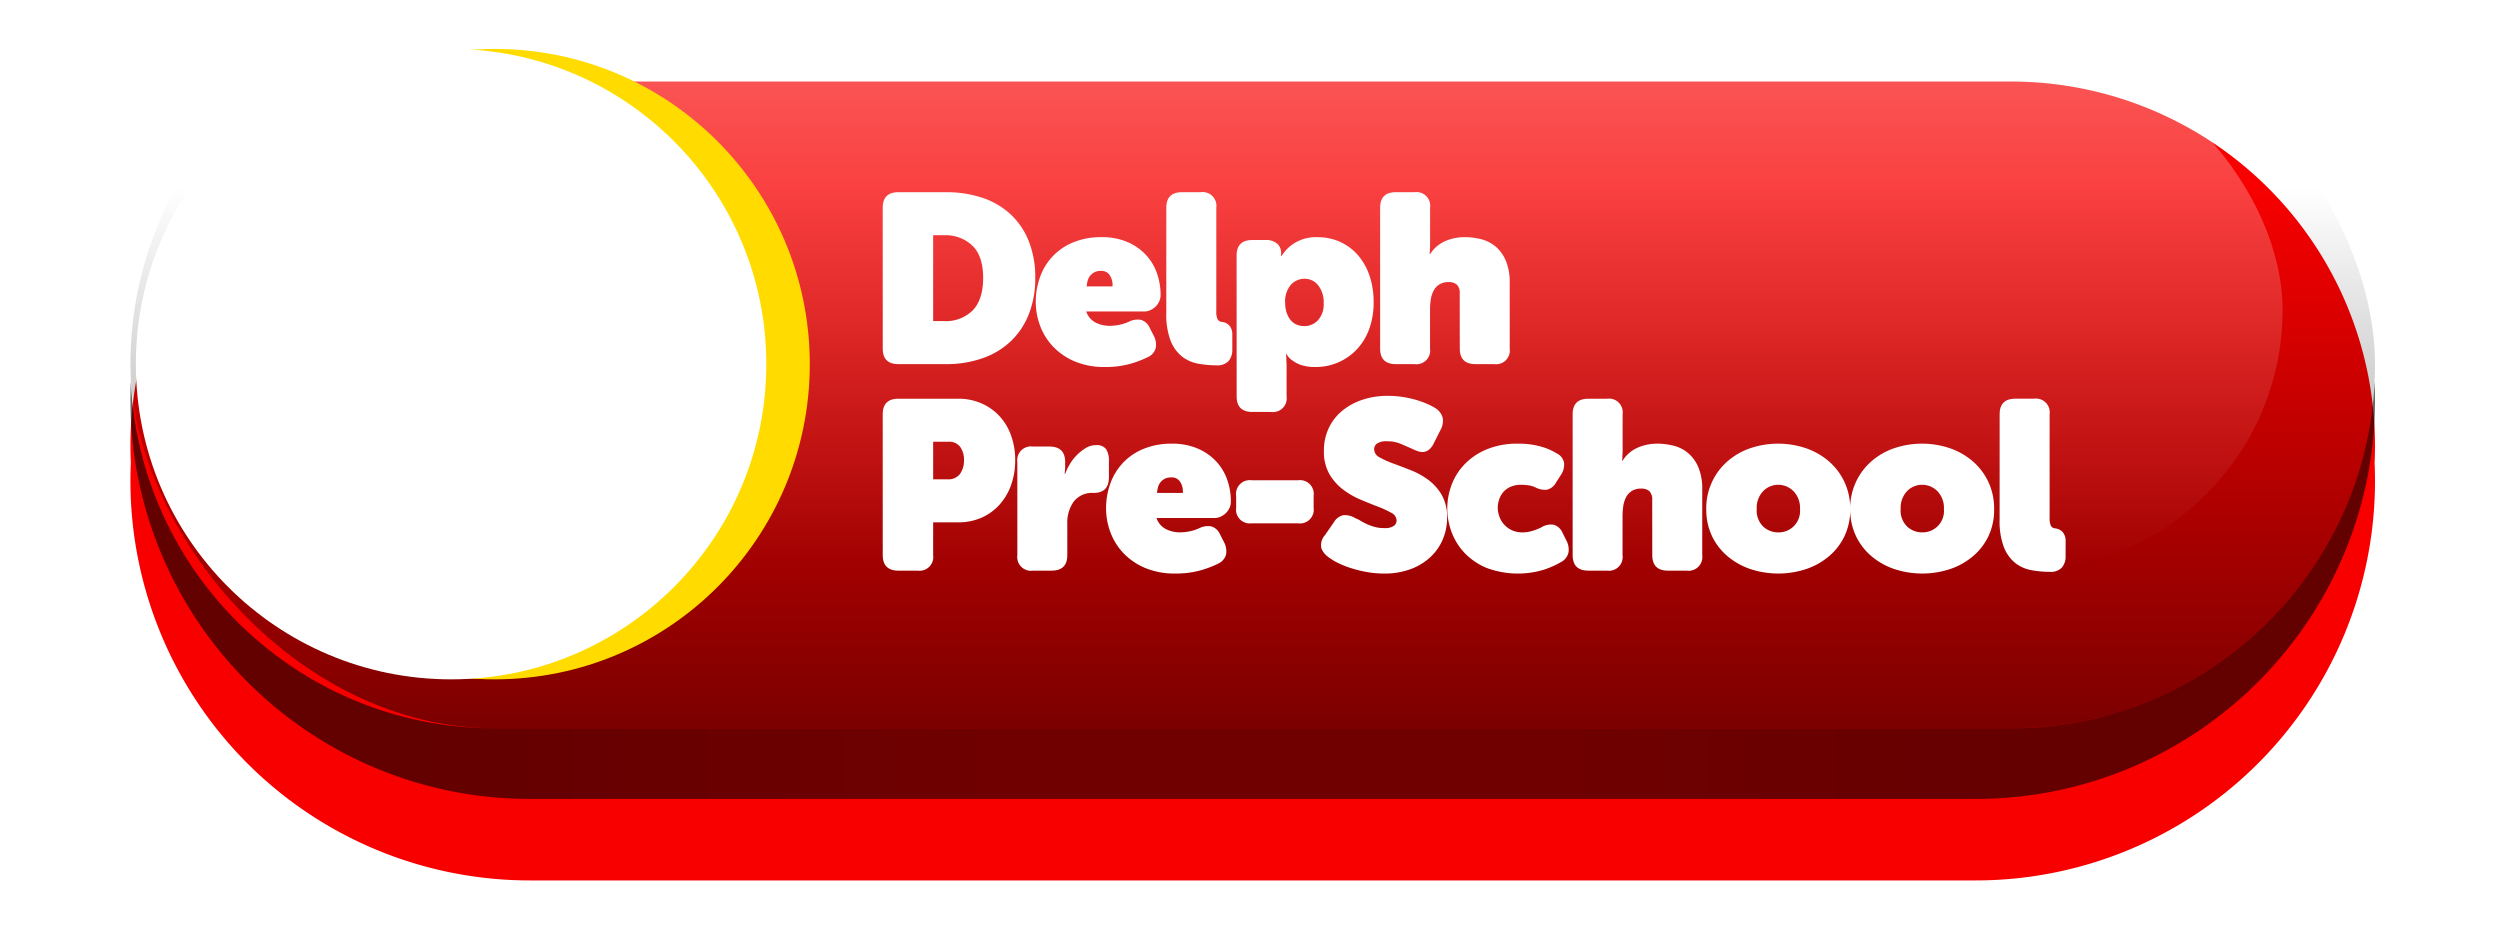 <svg xmlns="http://www.w3.org/2000/svg" xmlns:xlink="http://www.w3.org/1999/xlink" width="460" height="175" viewBox="0 0 460 175">
  <defs>
    <style>
      .cls-1 {
        clip-path: url(#clip-pre-school-delp);
      }

      .cls-2 {
        fill: #f80000;
      }

      .cls-3 {
        mix-blend-mode: multiply;
        fill: url(#linear-gradient);
      }

      .cls-3, .cls-5 {
        isolation: isolate;
      }

      .cls-4 {
        fill: url(#linear-gradient-2);
      }

      .cls-5 {
        opacity: 0.35;
        mix-blend-mode: lighten;
        fill: url(#linear-gradient-3);
      }

      .cls-6 {
        fill: #FFDB00;
      }

      .cls-7 {
        fill: #fff;
      }

      .cls-8 {
        fill: #FFF;
      }

      .cls-9 {
        filter: url(#Ellipse_22);
      }

      .cls-10 {
        filter: url(#main-colour);
      }
    </style>
    <filter id="main-colour" x="7.5" y="-1.5" width="446" height="180" filterUnits="userSpaceOnUse">
      <feOffset dy="15" input="SourceAlpha"/>
      <feGaussianBlur stdDeviation="5.5" result="blur"/>
      <feFlood flood-opacity="0.396"/>
      <feComposite operator="in" in2="blur"/>
      <feComposite in="SourceGraphic"/>
    </filter>
    <linearGradient id="linear-gradient" x1="0.13" y1="1" x2="0.877" y2="1" gradientUnits="objectBoundingBox">
      <stop offset="0" stop-opacity="0.6"/>
      <stop offset="0.345" stop-opacity="0.549"/>
      <stop offset="0.68" stop-opacity="0.549"/>
      <stop offset="1" stop-opacity="0.6"/>
    </linearGradient>
    <linearGradient id="linear-gradient-2" x1="0.5" y1="0.258" x2="0.5" y2="1" gradientUnits="objectBoundingBox">
      <stop offset="0" stop-opacity="0"/>
      <stop offset="1" stop-opacity="0.502"/>
    </linearGradient>
    <linearGradient id="linear-gradient-3" x1="0.5" x2="0.5" y2="1" gradientUnits="objectBoundingBox">
      <stop offset="0" stop-color="#FFF"/>
      <stop offset="0.655" stop-color="#fff" stop-opacity="0.31"/>
      <stop offset="1" stop-color="#fff" stop-opacity="0"/>
    </linearGradient>
    <filter id="Ellipse_22">
      <feOffset dx="-8" input="SourceAlpha"/>
      <feGaussianBlur stdDeviation="3" result="blur-2"/>
      <feFlood flood-opacity="0.302" result="color"/>
      <feComposite operator="out" in="SourceGraphic" in2="blur-2"/>
      <feComposite operator="in" in="color"/>
      <feComposite operator="in" in2="SourceGraphic"/>
    </filter>
    <clipPath id="clip-pre-school-delp">
      <rect width="460" height="175"/>
    </clipPath>
  </defs>
  <g id="pre-school-delp" class="cls-1">
    <g id="button-master" transform="translate(24)">
      <g class="cls-10" transform="matrix(1, 0, 0, 1, -24, 0)">
        <path id="main-colour-2" data-name="main-colour" class="cls-2" d="M-1060.5,911a73.5,73.5,0,0,1-73.5-73.5q0-1.672.074-3.326Q-1134,832.6-1134,831a67,67,0,0,1,67-67h279a67,67,0,0,1,67,67q0,1.6-.074,3.175.074,1.654.074,3.326A73.5,73.5,0,0,1-794.5,911Z" transform="translate(1158 -764)"/>
      </g>
      <path id="lower-shadow" class="cls-3" d="M-794.5,911h-266a73.043,73.043,0,0,1-28.61-5.776,73.5,73.5,0,0,1-12.485-6.777,74.025,74.025,0,0,1-10.878-8.975,74.03,74.03,0,0,1-8.975-10.878,73.494,73.494,0,0,1-6.776-12.485A73.041,73.041,0,0,1-1134,837.5c0-1.1.025-2.216.074-3.326l0-.089a66.459,66.459,0,0,0,6.068,24.969,67.107,67.107,0,0,0,6.32,10.868,67.527,67.527,0,0,0,8.18,9.448,67.456,67.456,0,0,0,9.792,7.779,66.967,66.967,0,0,0,11.156,5.863A66.626,66.626,0,0,0-1067,898h279a66.624,66.624,0,0,0,25.411-4.987,66.967,66.967,0,0,0,11.155-5.862,67.456,67.456,0,0,0,9.791-7.778,67.522,67.522,0,0,0,8.18-9.446,67.107,67.107,0,0,0,6.321-10.866,66.453,66.453,0,0,0,6.067-24.867c.05,1.105.075,2.218.075,3.306a73.037,73.037,0,0,1-5.776,28.609,73.5,73.5,0,0,1-6.777,12.485,74.029,74.029,0,0,1-8.975,10.878,74.028,74.028,0,0,1-10.878,8.975,73.506,73.506,0,0,1-12.485,6.777A73.042,73.042,0,0,1-794.5,911Z" transform="translate(1134 -764)"/>
      <rect id="upper-grad" class="cls-4" width="413" height="134" rx="67"/>
      <rect id="highlight" class="cls-5" width="379" height="96" rx="48" transform="translate(17 9)"/>
      <g data-type="innerShadowGroup">
        <circle id="Ellipse_22-2" data-name="Ellipse 22" class="cls-6" cx="58" cy="58" r="58" transform="translate(9 9)"/>
        <g class="cls-9" transform="matrix(1, 0, 0, 1, -24, 0)">
          <circle id="Ellipse_22-3" data-name="Ellipse 22" class="cls-7" cx="58" cy="58" r="58" transform="translate(33 9)"/>
        </g>
      </g>
    </g>
    <path id="Path_1818" data-name="Path 1818" class="cls-8" d="M2.42,13.224q0-2.86,2.9-2.86H16.28a10.528,10.528,0,0,1,4.312.858,9.988,9.988,0,0,1,3.322,2.354,10.32,10.32,0,0,1,2.134,3.586,13.288,13.288,0,0,1,.748,4.51,13.423,13.423,0,0,1-.748,4.554,10.8,10.8,0,0,1-2.134,3.63,9.7,9.7,0,0,1-3.322,2.4,10.528,10.528,0,0,1-4.312.858H11.7V39.14A2.528,2.528,0,0,1,8.844,42H5.324q-2.9,0-2.9-2.86ZM14.3,25.192a2.664,2.664,0,0,0,2.376-1.034,4.311,4.311,0,0,0,.7-2.486,4.1,4.1,0,0,0-.682-2.42,2.527,2.527,0,0,0-2.222-.968H11.7v6.908Zm12.892-3.168a2.528,2.528,0,0,1,2.86-2.86h3.036q2.9,0,2.9,2.86v.88q0,.264-.022.484t-.022.4a1.636,1.636,0,0,0-.044.4h.088a10.448,10.448,0,0,1,.792-1.672,8.722,8.722,0,0,1,2.97-3.058,3.617,3.617,0,0,1,1.914-.55,2.1,2.1,0,0,1,1.87.748,3.84,3.84,0,0,1,.506,2.156V24.8q0,2.9-2.816,2.9a4.269,4.269,0,0,0-3.652,1.584,6.64,6.64,0,0,0-1.188,4.092V39.14q0,2.86-2.9,2.86H30.052a2.528,2.528,0,0,1-2.86-2.86ZM43.516,30.56a13.349,13.349,0,0,1,.792-4.6,10.7,10.7,0,0,1,6.138-6.38,13.318,13.318,0,0,1,5.17-.946,11.864,11.864,0,0,1,4.664.858,10.084,10.084,0,0,1,3.41,2.31,9.6,9.6,0,0,1,2.09,3.388,12.009,12.009,0,0,1,.7,4.136,2.727,2.727,0,0,1-.22,1.056,3.1,3.1,0,0,1-.616.946,3.43,3.43,0,0,1-.968.7,2.717,2.717,0,0,1-1.232.286H52.8a3.557,3.557,0,0,0,1.782,2.068,5.757,5.757,0,0,0,2.486.572,9.415,9.415,0,0,0,1.76-.176,8.057,8.057,0,0,0,1.8-.572,3.574,3.574,0,0,1,2.244-.352,2.575,2.575,0,0,1,1.628,1.5l.7,1.364a3.535,3.535,0,0,1,.4,2.288A2.576,2.576,0,0,1,64.2,40.68a18.619,18.619,0,0,1-3.344,1.276,16.536,16.536,0,0,1-4.576.572,13.942,13.942,0,0,1-5.654-1.056A11.807,11.807,0,0,1,46.64,38.7a11.271,11.271,0,0,1-2.354-3.85A12.562,12.562,0,0,1,43.516,30.56ZM57.64,27.7a3.252,3.252,0,0,0-.44-1.958,1.8,1.8,0,0,0-1.672-.9A2.556,2.556,0,0,0,54.3,25.1a2.508,2.508,0,0,0-.792.66,2.465,2.465,0,0,0-.44.9,6.093,6.093,0,0,0-.176,1.034Zm12.672,5.588a2.528,2.528,0,0,1-2.86-2.86v-2.2a2.528,2.528,0,0,1,2.86-2.86h8.536a2.528,2.528,0,0,1,2.86,2.86v2.2a2.528,2.528,0,0,1-2.86,2.86Zm14.036,6.16a3.533,3.533,0,0,1-1.21-1.54,2.7,2.7,0,0,1,.638-2.42l1.672-2.42a2.648,2.648,0,0,1,1.738-1.276,3.664,3.664,0,0,1,2.222.572,4.559,4.559,0,0,1,.9.44,12.065,12.065,0,0,0,1.166.616,9.345,9.345,0,0,0,1.452.528,6.392,6.392,0,0,0,1.716.22,2.942,2.942,0,0,0,1.848-.418,1.27,1.27,0,0,0,.484-.99,1.647,1.647,0,0,0-.99-1.408A17.6,17.6,0,0,0,93.5,30.208q-1.5-.572-3.212-1.3a14.694,14.694,0,0,1-3.212-1.87A9.671,9.671,0,0,1,84.59,24.2a8.307,8.307,0,0,1-.99-4.246,9.644,9.644,0,0,1,.88-4.158,9.205,9.205,0,0,1,2.464-3.19,11.513,11.513,0,0,1,3.74-2.046,14.527,14.527,0,0,1,4.664-.726,18.069,18.069,0,0,1,2.684.2,19.138,19.138,0,0,1,2.464.528,16.47,16.47,0,0,1,2.09.748,11.594,11.594,0,0,1,1.562.814,2.985,2.985,0,0,1,1.32,1.826,3.4,3.4,0,0,1-.4,2.134L103.8,18.592a3.229,3.229,0,0,1-.858,1.144,2.007,2.007,0,0,1-.946.418,2.339,2.339,0,0,1-1.034-.11,7.56,7.56,0,0,1-1.078-.44q-1.188-.528-2.222-.968a6.207,6.207,0,0,0-2.442-.44,3.06,3.06,0,0,0-1.848.418,1.272,1.272,0,0,0-.528,1.034,1.7,1.7,0,0,0,.99,1.5,16.216,16.216,0,0,0,2.486,1.122q1.5.55,3.234,1.232a14.178,14.178,0,0,1,3.234,1.782,9.232,9.232,0,0,1,2.486,2.772,8.185,8.185,0,0,1,.99,4.224,10.079,10.079,0,0,1-.77,3.916,9.531,9.531,0,0,1-2.244,3.256,10.869,10.869,0,0,1-3.63,2.244,13.692,13.692,0,0,1-4.972.836,17.676,17.676,0,0,1-3.19-.286,23.059,23.059,0,0,1-2.926-.726,16.576,16.576,0,0,1-2.442-.99A10.314,10.314,0,0,1,84.348,39.448ZM106.3,30.56a12.368,12.368,0,0,1,.792-4.334,11.006,11.006,0,0,1,2.42-3.828,12.1,12.1,0,0,1,4.07-2.728,14.527,14.527,0,0,1,5.7-1.034,14.889,14.889,0,0,1,4.312.55,11.581,11.581,0,0,1,2.948,1.3,2.343,2.343,0,0,1,1.254,1.738A3.448,3.448,0,0,1,127.2,24.4l-.88,1.364a2.59,2.59,0,0,1-1.672,1.342,3.75,3.75,0,0,1-2.2-.462,4.853,4.853,0,0,0-1.276-.352A9.657,9.657,0,0,0,119.9,26.2a4.7,4.7,0,0,0-2.024.4,3.7,3.7,0,0,0-1.342,1.034,4.059,4.059,0,0,0-.726,1.386,4.544,4.544,0,0,0,.022,2.86,4.369,4.369,0,0,0,.792,1.474,4.479,4.479,0,0,0,1.43,1.144,4.594,4.594,0,0,0,2.156.462,6.17,6.17,0,0,0,1.628-.242,9.668,9.668,0,0,0,1.76-.682,3.354,3.354,0,0,1,2.288-.484,2.575,2.575,0,0,1,1.628,1.5l.66,1.32a3.513,3.513,0,0,1,.44,2.222,2.6,2.6,0,0,1-1.232,1.738,16.653,16.653,0,0,1-3.322,1.5,16.476,16.476,0,0,1-10.45-.308,11.887,11.887,0,0,1-4.048-2.706,11.234,11.234,0,0,1-2.442-3.85A12.364,12.364,0,0,1,106.3,30.56Zm37.708-1.5a2.186,2.186,0,0,0-.528-1.694,2.2,2.2,0,0,0-1.5-.462,3.15,3.15,0,0,0-1.738.44,3,3,0,0,0-1.056,1.166,5.16,5.16,0,0,0-.506,1.628,12.3,12.3,0,0,0-.132,1.782V39.14A2.528,2.528,0,0,1,135.7,42h-3.432q-2.9,0-2.9-2.86V13.224q0-2.86,2.9-2.86H135.7a2.528,2.528,0,0,1,2.86,2.86V19.78q0,.484-.022.836t-.022.616a3.818,3.818,0,0,0-.044.528h.088a6.271,6.271,0,0,1,2.794-2.4,8.9,8.9,0,0,1,3.542-.726,12.471,12.471,0,0,1,3.036.374,6.629,6.629,0,0,1,2.662,1.342,7.013,7.013,0,0,1,1.892,2.6,10.2,10.2,0,0,1,.726,4.136V39.14a2.528,2.528,0,0,1-2.86,2.86h-3.432q-2.9,0-2.9-2.86Zm9.944,1.628a11.446,11.446,0,0,1,3.85-8.756,12.568,12.568,0,0,1,4.2-2.442,16.005,16.005,0,0,1,10.34,0,12.819,12.819,0,0,1,4.224,2.442,11.41,11.41,0,0,1,2.838,3.806,11.591,11.591,0,0,1,1.034,4.95A11.3,11.3,0,0,1,179.41,35.6a11.073,11.073,0,0,1-2.838,3.718,12.981,12.981,0,0,1-4.2,2.376,16.4,16.4,0,0,1-10.34,0,12.981,12.981,0,0,1-4.2-2.376A11.073,11.073,0,0,1,154.99,35.6,11.3,11.3,0,0,1,153.956,30.692Zm9.284,0a4.091,4.091,0,0,0,1.188,3.19A4,4,0,0,0,167.2,34.96a3.929,3.929,0,0,0,4-4.268,4.4,4.4,0,0,0-1.21-3.322A3.908,3.908,0,0,0,167.2,26.2a3.834,3.834,0,0,0-2.772,1.166A4.445,4.445,0,0,0,163.24,30.692Zm17.2,0a11.446,11.446,0,0,1,3.85-8.756,12.568,12.568,0,0,1,4.2-2.442,16.005,16.005,0,0,1,10.34,0,12.819,12.819,0,0,1,4.224,2.442,11.41,11.41,0,0,1,2.838,3.806,11.591,11.591,0,0,1,1.034,4.95A11.3,11.3,0,0,1,205.9,35.6a11.073,11.073,0,0,1-2.838,3.718,12.981,12.981,0,0,1-4.2,2.376,16.4,16.4,0,0,1-10.34,0,12.981,12.981,0,0,1-4.2-2.376,11.073,11.073,0,0,1-2.838-3.718A11.3,11.3,0,0,1,180.444,30.692Zm9.284,0a4.091,4.091,0,0,0,1.188,3.19,4,4,0,0,0,2.772,1.078,3.929,3.929,0,0,0,4-4.268,4.4,4.4,0,0,0-1.21-3.322,3.908,3.908,0,0,0-2.794-1.166,3.834,3.834,0,0,0-2.772,1.166A4.445,4.445,0,0,0,189.728,30.692Zm18.216-17.468q0-2.86,2.9-2.86h3.432a2.528,2.528,0,0,1,2.86,2.86V32.276a3.318,3.318,0,0,0,.22,1.43.943.943,0,0,0,.7.506,2.214,2.214,0,0,1,1.474.682,2.472,2.472,0,0,1,.55,1.738v2.684a3.125,3.125,0,0,1-.682,2.112,2.788,2.788,0,0,1-2.222.792,18.662,18.662,0,0,1-3.388-.308,6.741,6.741,0,0,1-2.97-1.32,7.014,7.014,0,0,1-2.09-2.9,13.49,13.49,0,0,1-.792-5.1Z" transform="translate(160 63)"/>
    <path id="Path_1817" data-name="Path 1817" class="cls-8" d="M2.42,13.224q0-2.86,2.9-2.86h8.668a20.87,20.87,0,0,1,6.842,1.056,14.129,14.129,0,0,1,5.192,3.08,13.711,13.711,0,0,1,3.3,4.95,17.893,17.893,0,0,1,1.166,6.666,17.938,17.938,0,0,1-1.166,6.644,13.888,13.888,0,0,1-3.3,4.994A14.46,14.46,0,0,1,20.834,40.9,20.108,20.108,0,0,1,13.992,42H5.324q-2.9,0-2.9-2.86ZM13.684,34.08a6.972,6.972,0,0,0,5.324-2q1.892-2,1.892-5.962t-1.958-5.9a7.151,7.151,0,0,0-5.258-1.936H11.7v15.8Zm16.9-3.52a13.349,13.349,0,0,1,.792-4.6,10.7,10.7,0,0,1,6.138-6.38,13.318,13.318,0,0,1,5.17-.946,11.864,11.864,0,0,1,4.664.858,10.084,10.084,0,0,1,3.41,2.31,9.6,9.6,0,0,1,2.09,3.388,12.009,12.009,0,0,1,.7,4.136,2.727,2.727,0,0,1-.22,1.056,3.1,3.1,0,0,1-.616.946,3.43,3.43,0,0,1-.968.7,2.717,2.717,0,0,1-1.232.286H39.864a3.557,3.557,0,0,0,1.782,2.068,5.757,5.757,0,0,0,2.486.572,9.415,9.415,0,0,0,1.76-.176,8.057,8.057,0,0,0,1.8-.572,3.574,3.574,0,0,1,2.244-.352,2.575,2.575,0,0,1,1.628,1.5l.7,1.364a3.535,3.535,0,0,1,.4,2.288A2.576,2.576,0,0,1,51.26,40.68a18.62,18.62,0,0,1-3.344,1.276,16.536,16.536,0,0,1-4.576.572,13.942,13.942,0,0,1-5.654-1.056A11.807,11.807,0,0,1,33.7,38.7a11.271,11.271,0,0,1-2.354-3.85A12.562,12.562,0,0,1,30.58,30.56ZM44.7,27.7a3.252,3.252,0,0,0-.44-1.958,1.8,1.8,0,0,0-1.672-.9,2.556,2.556,0,0,0-1.232.264,2.508,2.508,0,0,0-.792.66,2.465,2.465,0,0,0-.44.9,6.093,6.093,0,0,0-.176,1.034Zm9.9-14.476q0-2.86,2.9-2.86H60.94a2.528,2.528,0,0,1,2.86,2.86V32.276a3.318,3.318,0,0,0,.22,1.43.943.943,0,0,0,.7.506,2.214,2.214,0,0,1,1.474.682,2.472,2.472,0,0,1,.55,1.738v2.684a3.125,3.125,0,0,1-.682,2.112,2.788,2.788,0,0,1-2.222.792,18.662,18.662,0,0,1-3.388-.308,6.741,6.741,0,0,1-2.97-1.32,7.014,7.014,0,0,1-2.09-2.9,13.49,13.49,0,0,1-.792-5.1Zm12.936,8.8q0-2.86,2.9-2.86h2.42a3.073,3.073,0,0,1,2.134.66,2.161,2.161,0,0,1,.726,1.672v.616h.088A7.922,7.922,0,0,1,77.264,20.4a7.5,7.5,0,0,1,5.1-1.76,10.044,10.044,0,0,1,4.246.88,9.525,9.525,0,0,1,3.278,2.464A11.3,11.3,0,0,1,92,25.764a14.956,14.956,0,0,1,.748,4.84,14.119,14.119,0,0,1-.814,4.928,10.875,10.875,0,0,1-2.266,3.74,10.341,10.341,0,0,1-3.41,2.4,10.462,10.462,0,0,1-4.246.858,7.871,7.871,0,0,1-2.552-.352,5.616,5.616,0,0,1-1.628-.836,3.03,3.03,0,0,1-1.1-1.188h-.088a5.337,5.337,0,0,0,.044.66q0,.352.022.77t.022.946V47.94a2.528,2.528,0,0,1-2.86,2.86H70.444q-2.9,0-2.9-2.86Zm8.932,8.756a5.659,5.659,0,0,0,.22,1.562,4.494,4.494,0,0,0,.638,1.364,3,3,0,0,0,1.1.946A3.458,3.458,0,0,0,80.036,35,3.344,3.344,0,0,0,82.5,33.926a4.316,4.316,0,0,0,1.056-3.146,5.043,5.043,0,0,0-.99-3.256,3.148,3.148,0,0,0-2.574-1.232A3.368,3.368,0,0,0,77.55,27.37,4.662,4.662,0,0,0,76.472,30.78Zm32.12-1.716a2.186,2.186,0,0,0-.528-1.694,2.2,2.2,0,0,0-1.5-.462,3.15,3.15,0,0,0-1.738.44,3,3,0,0,0-1.056,1.166,5.16,5.16,0,0,0-.506,1.628,12.3,12.3,0,0,0-.132,1.782V39.14a2.528,2.528,0,0,1-2.86,2.86H96.844q-2.9,0-2.9-2.86V13.224q0-2.86,2.9-2.86h3.432a2.528,2.528,0,0,1,2.86,2.86V19.78q0,.484-.022.836t-.022.616a3.817,3.817,0,0,0-.044.528h.088a6.271,6.271,0,0,1,2.794-2.4,8.9,8.9,0,0,1,3.542-.726,12.471,12.471,0,0,1,3.036.374,6.629,6.629,0,0,1,2.662,1.342,7.013,7.013,0,0,1,1.892,2.6,10.2,10.2,0,0,1,.726,4.136V39.14a2.528,2.528,0,0,1-2.86,2.86H111.5q-2.9,0-2.9-2.86Z" transform="translate(160 25)"/>
    <g id="cubes" transform="translate(53.999 26.484)">
      <path id="Path_1813" data-name="Path 1813" class="cls-8" d="M220,229h-.214l-.03,0-.049,0h-4.431v3.487H220A1.746,1.746,0,0,0,220,229Z" transform="translate(-168.358 -172.83)"/>
      <path id="Path_1814" data-name="Path 1814" class="cls-8" d="M219.842,200.731a1.715,1.715,0,0,0-1.657-1.726H215.27v3.051h3.945A1.679,1.679,0,0,0,219.842,200.731Z" transform="translate(-168.357 -149.377)"/>
      <path id="Path_1815" data-name="Path 1815" class="cls-8" d="M57.6,39.821H46.489a7.466,7.466,0,0,0,7.4-7.527V15.417A7.369,7.369,0,0,0,46.489,8H29.613a7.493,7.493,0,0,0-7.543,7.413V32.294a7.455,7.455,0,0,0,1.291,4.138l-.3-.318a7.471,7.471,0,0,0-10.551,0L2.185,46.442a7.479,7.479,0,0,0,0,10.565L12.514,67.335a7.488,7.488,0,0,0,10.565,0L33.372,57.007a6.9,6.9,0,0,0,1.992-3.765v8.69a7.59,7.59,0,0,0,7.543,7.527H57.6A7.466,7.466,0,0,0,65,61.932v-14.7A7.368,7.368,0,0,0,57.6,39.821Zm-18.617-25.6a9.48,9.48,0,0,1,6.7,2.746,1.743,1.743,0,0,1-2.448,2.483,6.049,6.049,0,1,0,.346,8.242,1.743,1.743,0,0,1,2.647,2.269,9.536,9.536,0,1,1-7.241-15.74ZM28.933,52.328a1.743,1.743,0,0,1-2.216,1.08l-2.57-.885-5.52,5.52.863,2.624a1.744,1.744,0,1,1-3.312,1.09L11.462,47.425a1.743,1.743,0,0,1,2.224-2.193l14.166,4.88A1.743,1.743,0,0,1,28.933,52.328Zm6.431-5.094v2.973a6.9,6.9,0,0,0-1.992-3.765l-7.914-7.9a7.508,7.508,0,0,0,4.156,1.283H42.906A7.493,7.493,0,0,0,35.363,47.234Zm16.275,15.9h-6.4a1.856,1.856,0,0,1-1.816-1.8V47.827a1.759,1.759,0,0,1,1.816-1.686h4.586a5.16,5.16,0,0,1,5.144,5.185,5.079,5.079,0,0,1-.493,2.183,5.292,5.292,0,0,1,2.3,4.379A5.213,5.213,0,0,1,51.638,63.139Z" transform="translate(0)"/>
      <path id="Path_1816" data-name="Path 1816" class="cls-8" d="M74.365,203.872l3.073-3.073-4.606-1.587Z" transform="translate(-56.96 -149.539)"/>
    </g>
  </g>
</svg>
